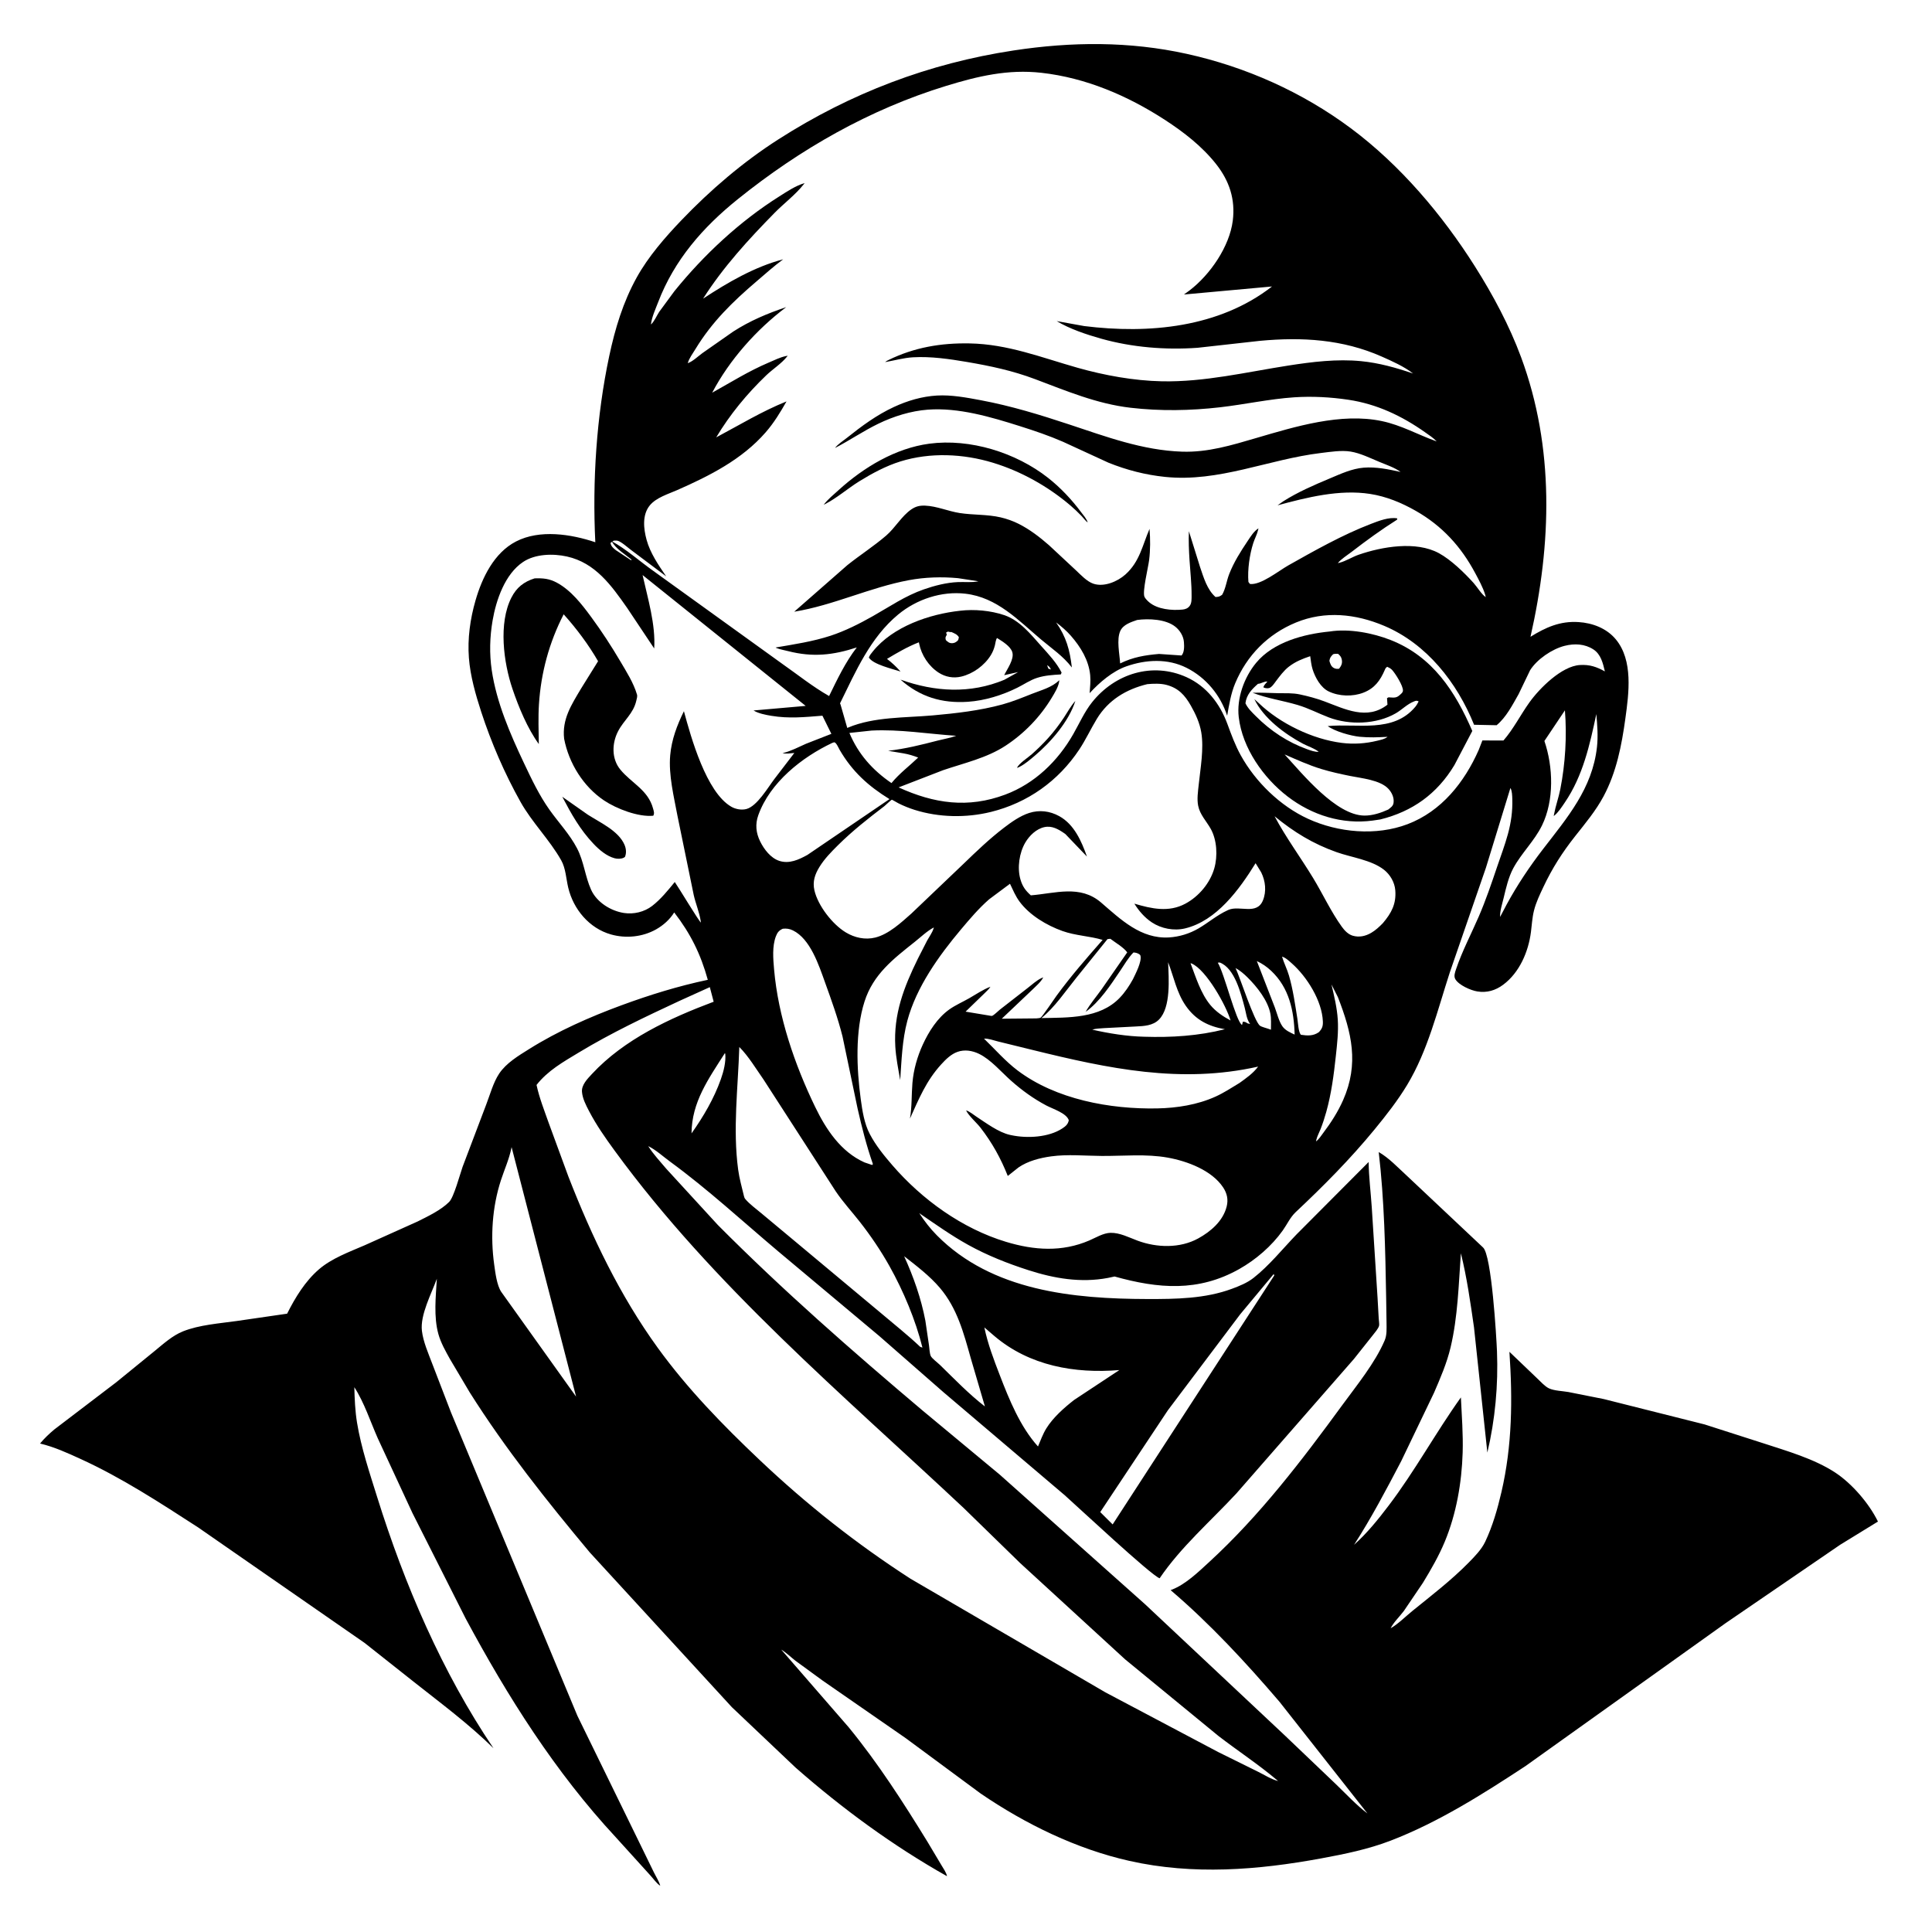 <svg version="1.1" xmlns="http://www.w3.org/2000/svg" style="display: block;" viewBox="0 0 2048 2048" width="1024" height="1024">
<path transform="translate(0,0)" fill="rgb(255,255,255)" d="M 0 0 L 0 2048 L 2048 2048 L 2048 0 L 0 0 z"/>
<path transform="translate(0,0)" fill="rgb(0,0,0)" d="M 687.152 1214.94 C 692.467 1223.47 699.775 1231.19 706.238 1238.89 L 760.943 1298.54 C 829.67 1367.68 903.168 1432.01 977.592 1494.91 L 1059.84 1563.23 L 1213.73 1700.49 L 1361.7 1839.4 L 1415.94 1891.15 C 1426.76 1901.51 1437.63 1913.36 1449.55 1922.34 L 1356.3 1803.94 C 1320.71 1762.35 1282.6 1721.15 1240.9 1685.6 L 1242.09 1685.16 C 1256.87 1679.46 1270.2 1666.45 1281.78 1655.82 C 1335.46 1606.55 1380.18 1547.92 1423 1489.3 C 1438.35 1468.29 1457.48 1444.97 1467.76 1421.03 C 1470.3 1415.13 1469.81 1408.6 1469.78 1402.32 L 1469.38 1375.48 C 1468.48 1324.39 1467.44 1271.96 1461.5 1221.23 C 1472.42 1227.47 1481.79 1237.64 1491.07 1246.08 L 1572.07 1322.35 C 1581.17 1330.43 1586.26 1417.31 1586.86 1432.5 C 1588.28 1468.35 1584.92 1504.85 1576.66 1539.78 L 1562.5 1407.06 C 1558.66 1380.55 1555.05 1354.56 1548.59 1328.51 C 1546.23 1361.57 1545.36 1396.03 1537.66 1428.36 C 1533.69 1445.05 1526.89 1460.73 1520.11 1476.43 L 1485.35 1548.84 C 1469.61 1578.88 1453.75 1609.02 1435.36 1637.56 C 1449.05 1625.39 1461.04 1610.48 1472.09 1595.92 C 1499.92 1559.26 1521.89 1518.68 1548.61 1481.31 C 1549.54 1500.66 1551.06 1520.42 1550.48 1539.79 C 1549.52 1571.59 1543.79 1604.69 1531.56 1634.16 C 1525.23 1649.4 1516.92 1663.78 1508.36 1677.85 L 1488.08 1707.78 C 1483.82 1713.46 1477.18 1719.8 1474.15 1726.02 L 1473.19 1726.98 L 1474.15 1726.02 C 1482.3 1721.34 1489.84 1713.61 1497.17 1707.67 C 1517.38 1691.31 1538.49 1675.11 1556.75 1656.54 C 1563.14 1650.04 1570.45 1642.59 1574.38 1634.3 C 1582.22 1617.75 1587.46 1599.48 1591.59 1581.66 C 1603.06 1532.19 1603.45 1483.47 1600.05 1432.97 L 1629.31 1460.98 C 1632.96 1464.34 1637.54 1469.65 1642.03 1471.74 C 1647.57 1474.31 1656.28 1474.52 1662.5 1475.59 L 1700.05 1483.06 L 1806.93 1509.95 L 1868.7 1529.77 C 1894.03 1538.06 1922.94 1546.26 1945.32 1560.92 C 1963.16 1572.61 1981.38 1593.81 1990.7 1612.92 L 1950.7 1637.48 L 1829.29 1720.56 L 1617 1872.17 C 1571.87 1901.83 1524.54 1931.82 1474 1951.21 C 1450.2 1960.34 1425.44 1965.38 1400.46 1969.98 C 1333.06 1982.41 1264.84 1987.78 1197.37 1972.66 C 1141.27 1960.1 1087.09 1933.63 1039.71 1901.33 L 960.192 1842.59 L 872.047 1781.5 L 843.231 1760.47 C 838.297 1756.65 833.42 1751.82 828.121 1748.64 L 899.694 1831.04 C 930.896 1869.14 957.546 1910.68 983.286 1952.57 L 997.849 1977 C 999.915 1980.55 1003.09 1984.84 1003.88 1988.86 C 946.528 1956.59 892.704 1917.08 843.307 1873.68 L 775.847 1809.72 L 625.233 1645.67 C 579.991 1591.49 535.547 1535.65 497.855 1475.88 L 477.013 1440.73 C 472.369 1432.37 467.353 1423.57 464.745 1414.31 C 459.555 1395.88 461.97 1374.42 463.071 1355.54 C 457.361 1371.33 445.224 1393.92 447.25 1410.79 C 448.652 1422.46 454.066 1434.63 458.199 1445.59 L 478.17 1497.47 L 612.072 1818.81 L 676.5 1950.65 L 693.086 1984.65 C 695.283 1989.2 698.597 1994.16 699.903 1999 C 696.149 1996.69 692.393 1991.22 689.312 1987.92 L 652.642 1947.45 C 588.622 1878.55 537.91 1798.2 493.572 1715.59 L 437.214 1603.88 L 400.481 1524.69 C 392.69 1507.17 386.049 1486.55 375.602 1470.49 C 375.92 1483.07 376.441 1495.73 378.479 1508.16 C 382.826 1534.67 391.828 1561.38 399.831 1587 C 428.741 1679.57 468.681 1772.66 523.101 1853.19 C 497.193 1827.69 467.49 1805.62 439 1783.11 L 386.459 1741.53 L 209.923 1619.05 C 169.636 1593.01 129.144 1566.52 85.404 1546.55 C 71.422 1540.16 57.476 1533.77 42.462 1530.2 C 46.956 1524.73 52.185 1519.82 57.596 1515.28 L 123.186 1465.3 L 163.813 1432.21 C 173.058 1424.66 182.828 1415.72 194.005 1411.28 C 211.371 1404.36 232.53 1402.92 250.962 1400.31 L 304.358 1392.55 C 313.006 1375.37 323.444 1358.18 338.149 1345.5 C 351.661 1333.85 370.308 1327.07 386.544 1320.05 L 442.758 1294.79 C 453.807 1289.24 467.292 1282.87 476.12 1274.09 C 481.098 1269.14 487.468 1245.17 490.36 1236.91 L 515.311 1171.12 C 519.413 1160.54 522.857 1147.5 529.102 1138.13 C 536.628 1126.83 549.702 1119.05 560.966 1112 C 591.372 1092.95 625.172 1078.01 658.77 1065.64 C 688.898 1054.56 718.84 1045.3 750.299 1038.64 C 742.676 1011.18 732.061 989.746 714.692 967.219 C 710.035 974.711 703.22 980.794 695.577 985.122 C 681.199 993.264 663.482 995.038 647.646 990.548 C 624.576 984.006 607.811 963.853 602.348 940.958 C 600.108 931.567 599.709 920.488 594.926 912 C 582.622 890.163 564.043 871.955 551.763 850.045 C 534.964 820.07 520.734 787.206 510.098 754.573 C 504.16 736.354 498.502 716.493 497.05 697.341 C 495.497 676.853 498.385 656.179 504.061 636.5 C 510.994 612.465 523.656 586.094 546.896 574.038 C 572.089 560.969 605.375 566.166 631.056 574.805 C 627.851 509.892 632.283 441.07 645.815 377.414 C 652.014 348.258 660.485 320.183 675.02 294 C 687.261 271.95 705.049 251.516 722.437 233.343 C 753.097 201.299 787.685 171.692 825.118 147.736 C 901.816 98.651 984.42 67.201 1074.46 53.493 C 1135.86 44.144 1197.25 43.651 1258.17 57.126 C 1320.76 70.972 1380.45 97.637 1431.93 135.956 C 1484.21 174.873 1528.8 227.552 1563.53 282.468 C 1582.61 312.64 1600.02 345.161 1612.41 378.644 C 1647.93 474.616 1644.71 576.46 1622.38 675.011 C 1638.6 664.997 1653.73 658.187 1673.25 659.421 C 1688.18 660.364 1703.11 665.993 1712.87 677.779 C 1731.37 700.14 1726.64 734.907 1722.98 761.5 C 1719.05 790.026 1713.58 818.352 1699.91 844 C 1691.74 859.325 1680.49 872.777 1669.76 886.347 C 1656.08 903.648 1645.44 920.337 1636.03 940.285 C 1632.21 948.377 1628.24 956.573 1626.07 965.293 C 1624.2 972.767 1623.84 980.39 1622.86 988 C 1620.2 1008.78 1610.77 1030.93 1593.5 1043.81 C 1585.31 1049.92 1576.18 1052.64 1566 1050.97 C 1559 1049.83 1546.56 1044.35 1542.77 1038.08 C 1540.8 1034.82 1542.37 1030.68 1543.48 1027.38 C 1549.94 1008.24 1559.49 990.175 1567.5 971.669 C 1574.98 954.388 1580.93 936.817 1586.95 919 C 1590.84 907.479 1595.19 896.059 1598.4 884.323 C 1601.8 871.881 1603.48 860.025 1603.1 847.106 C 1602.99 843.487 1602.92 838.457 1601.11 835.284 L 1575.12 919.918 L 1536.88 1030.71 C 1523.83 1070.78 1513.61 1113.62 1491.67 1150.01 C 1481.64 1166.64 1469.4 1182.27 1457.08 1197.27 C 1431.35 1228.61 1403.1 1257.09 1373.57 1284.82 C 1367.65 1290.39 1364.44 1297.8 1359.78 1304.35 C 1348.01 1320.87 1331.29 1335.3 1313.64 1345.25 C 1270.21 1369.71 1227.9 1366.11 1181.5 1353.15 L 1174.31 1354.68 C 1145.6 1360.06 1117.6 1355.26 1090.14 1346.42 C 1068.17 1339.35 1046.49 1330.8 1026.28 1319.6 C 1008.15 1309.55 991.523 1297.66 974.442 1286 C 979.984 1294.53 986.055 1302.38 993.236 1309.62 C 1051.69 1368.53 1137.73 1376.83 1216.31 1377.02 C 1246.29 1377.09 1277.57 1376.73 1306 1366.13 C 1313.87 1363.2 1322.05 1359.91 1328.72 1354.69 C 1345.37 1341.65 1359.56 1323.91 1374.28 1308.63 L 1450.81 1231.79 C 1451.01 1247.68 1453.04 1263.67 1454.11 1279.53 L 1460.27 1375.81 L 1461.51 1397.79 C 1461.6 1399.65 1462.31 1403.83 1461.87 1405.4 C 1460.93 1408.69 1457.37 1412.54 1455.27 1415.32 L 1435.25 1440.53 L 1310.56 1583.2 C 1283.27 1612.61 1251.88 1639.72 1229.26 1673.04 C 1220.57 1670.27 1142.16 1597.04 1128.85 1585.17 L 1000.23 1475.9 L 932.147 1416.32 L 824.825 1326.41 C 786.802 1294.37 750.4 1260.69 710.214 1231.3 C 702.826 1225.9 695.316 1218.9 687.152 1214.94 L 686.243 1214.12 L 687.152 1214.94 z M 852.925 194.109 L 851.921 195.422 C 843.458 206.246 830.792 215.765 821.056 225.682 C 793.381 253.872 766.55 283.152 745.305 316.574 C 771.245 299.508 799.899 282.801 830.173 274.889 C 820.303 282.157 811.23 290.35 801.914 298.3 C 776.68 319.835 754.696 341.263 737.293 369.881 C 734.513 374.453 730.437 379.913 729.026 384.971 L 728.197 385.848 L 729.026 384.971 C 734.105 383.367 740.102 377.568 744.55 374.334 L 777.171 351.521 C 794.976 340.042 813.437 332.279 833.413 325.588 C 802.028 349.134 773.217 381.495 754.94 416.288 C 775.04 405.082 793.507 393.439 814.863 384.344 C 820.602 381.9 826.974 378.709 833.089 377.447 L 834.987 377.086 L 834.017 378.335 C 828.311 385.464 819 391.373 812.281 397.818 C 791.894 417.374 773.717 439.366 759.203 463.637 C 783.886 450.504 807.792 435.965 833.744 425.506 C 827.108 437.177 820.456 448.162 811.614 458.318 C 786.611 487.032 752.242 504.369 717.942 519.478 C 708.374 523.692 695.642 527.442 688.848 535.688 C 680.557 545.749 682.223 560.539 685.397 572.21 C 689.221 586.267 698.01 599.076 706.18 610.962 L 668.741 582.867 C 665.502 580.444 658.354 573.98 654.5 573.161 C 653.196 572.884 651.833 573.148 650.5 573.142 L 647.167 575.5 C 647.647 579.043 650.088 581.041 652.852 583.217 L 669 593.896 L 669.5 593.214 C 663.127 588.087 651.965 581.154 648.484 573.7 C 664.006 582.233 678.07 594.956 692.621 605.242 L 828.684 703.299 C 845.086 714.775 861.492 727.97 878.883 737.83 C 887.504 720.161 896.155 701.89 908.241 686.296 C 883.108 694.544 861.498 696.871 835.551 690.25 C 831.602 689.242 826.993 688.471 823.226 686.971 L 822.171 686.378 C 841.784 683.021 861.488 680.106 880.474 673.894 C 895.784 668.885 911.208 661.091 925.193 653.175 C 943.161 643.004 959.656 631.562 979.367 624.734 C 990.909 620.736 1003.25 617.56 1015.5 617.03 C 1022.37 616.733 1030.53 617.675 1037.18 616.191 L 1015.5 612.881 C 998.323 611.271 980.48 611.83 963.493 614.996 C 922.217 622.688 883.443 641.657 841.897 648.444 L 898.236 599.073 C 911.737 588.295 926.274 579.01 939.396 567.725 C 948.994 559.471 955.686 547.112 966 540.007 C 970.786 536.71 974.961 535.781 980.713 536.003 C 992.895 536.473 1005.12 541.95 1017.27 543.828 C 1031.67 546.056 1046.46 545.138 1060.7 548.426 C 1067.24 549.937 1073.96 552.326 1079.96 555.361 C 1091.7 561.311 1102.02 569.254 1111.91 577.881 L 1140.68 604.687 C 1145.84 609.546 1152.21 616.448 1159 618.747 C 1170.3 622.57 1184.6 616.501 1193 608.97 C 1208.16 595.371 1210.94 578.25 1218.55 560.646 C 1219.44 571.283 1219.46 583.02 1218.13 593.625 C 1217.14 601.607 1210.9 626.693 1213.12 632.5 C 1213.83 634.361 1216.63 637.12 1218.13 638.384 C 1227.11 645.975 1242.13 647.311 1253.55 646.17 C 1256.65 645.86 1259.18 644.848 1261.09 642.325 C 1263.37 639.311 1263.11 634.822 1263.13 631.254 C 1263.2 618.628 1261.73 606.118 1260.93 593.536 C 1260.28 583.381 1259.87 573.281 1260.27 563.106 L 1272.17 601.247 C 1275.92 612.193 1279.55 624.975 1288.5 632.874 C 1292.03 632.598 1292.63 632.515 1295.51 630.5 C 1299.37 623.719 1300.18 615.746 1303.01 608.515 C 1307.87 596.062 1315.01 584.722 1322.43 573.677 C 1325.65 568.891 1329.03 563.206 1334 560.09 L 1333.61 561.858 C 1332.49 566.588 1330 571.05 1328.5 575.719 C 1324.58 587.95 1322.31 604.043 1323.37 616.888 L 1325 619.023 C 1336.44 620.509 1355.5 605.07 1365.57 599.389 C 1393.44 583.667 1423.33 566.827 1453.22 555.363 C 1461.46 552.201 1472.18 547.925 1481.14 549.5 L 1480.97 550.872 C 1464.22 561.44 1448.44 572.93 1432.75 585.027 C 1428.28 588.468 1421.57 592.615 1418.17 596.934 L 1417.06 597.768 L 1418.17 596.934 L 1419.83 596.554 C 1426.67 594.855 1433.42 590.373 1440.26 588.019 C 1465.1 579.466 1500.94 573.212 1525.22 586.355 C 1538.13 593.339 1552.27 607.153 1562.07 617.982 C 1565.71 622.001 1570.56 630.182 1574.96 632.963 L 1576.06 634.901 L 1576.78 635.905 L 1576.06 634.901 L 1574.96 632.963 L 1574.35 630.426 C 1571.98 622.691 1567.59 614.653 1563.78 607.523 C 1548.72 579.323 1528.74 557.454 1500.87 541.57 C 1485.74 532.949 1469.65 526.27 1452.39 523.584 C 1419.97 518.539 1385.4 527.25 1354.26 535.665 L 1360.36 531.366 C 1375.69 521.621 1393.02 514.122 1409.75 507.113 C 1421.27 502.291 1432.98 496.781 1445.57 495.749 C 1458.68 494.674 1471.89 497.505 1484.64 500.262 C 1478.44 495.626 1469.51 492.691 1462.31 489.68 C 1452.81 485.708 1441.85 480.309 1431.68 478.68 C 1421.83 477.101 1410.24 478.994 1400.33 480.183 C 1344.37 486.903 1292.14 511.461 1234.93 505.525 C 1214.15 503.369 1194.36 498.26 1174.99 490.465 L 1126.82 468.302 C 1112.06 461.865 1096.74 456.679 1081.39 451.821 C 1050.58 442.068 1016.05 431.789 983.454 434.259 C 965.545 435.615 947.294 441.299 931.176 449.103 C 915.244 456.817 900.788 466.781 885.158 474.886 C 888.153 470.799 893.755 467.33 897.76 464.138 C 913.573 451.533 929.227 439.934 947.666 431.381 C 962.043 424.713 977.301 420.225 993.181 419.285 C 1008.52 418.377 1024.78 421.461 1039.83 424.283 C 1071.79 430.274 1102.3 439.648 1133.1 449.84 C 1172.41 462.844 1211.1 477.387 1253.06 478.782 C 1280.39 479.69 1305.7 471.924 1331.63 464.325 C 1372.96 452.21 1421.51 437.263 1464.74 446.358 C 1485.41 450.707 1502.57 460.581 1522.07 467.612 L 1522.94 467.916 L 1524.9 469.086 L 1525.92 469.82 L 1524.9 469.086 L 1522.94 467.916 C 1519.37 464.155 1514.95 461.288 1510.73 458.307 C 1486.03 440.856 1459.41 428.229 1429.26 423.75 C 1410.42 420.95 1390.83 419.882 1371.78 421.172 C 1345.58 422.946 1319.48 428.725 1293.37 431.729 C 1261.79 435.363 1230.13 435.909 1198.52 432.246 C 1162.65 428.089 1130.42 414.382 1097.04 401.833 C 1073.3 392.907 1049.92 387.946 1025 383.693 C 1006.51 380.537 986.642 377.668 967.857 378.741 C 957.861 379.311 948.081 382.16 938.227 383.853 C 939.356 382.906 940.349 382.354 941.686 381.7 C 969.228 368.219 997.34 363.488 1027.76 364.029 C 1068.41 364.75 1103.97 379.013 1142.36 389.873 C 1170.76 397.908 1201.92 403.577 1231.5 404.196 C 1276.78 405.144 1321.33 394.404 1365.83 387.485 C 1391.12 383.552 1417.14 380.339 1442.74 382.834 C 1461.85 384.696 1479.84 389.78 1497.92 395.935 C 1488.38 388.472 1475.67 382.841 1464.63 377.952 C 1423.34 359.662 1380.01 357.121 1335.59 361.301 L 1269.5 368.67 C 1235.48 371.094 1200.17 368.259 1167.28 359.009 C 1151.81 354.657 1133.9 348.685 1120.13 340.371 L 1149.28 345.633 C 1217.64 354.186 1292.33 347.335 1348.4 303.681 L 1255.04 312.198 L 1261 307.844 C 1282.72 291.264 1303.34 261.464 1306.8 233.897 C 1309.64 211.247 1303.16 191.761 1289.19 174.03 C 1274.27 155.098 1254.77 139.992 1234.67 126.955 C 1195.17 101.338 1150.99 82.44 1103.89 77.158 C 1068.55 73.193 1036.62 80.729 1003.06 91.019 C 921.703 115.967 848.217 157.963 782.072 211.16 C 745.103 240.892 714.755 275.563 697.595 320.5 C 694.794 327.835 690.877 336.144 690.033 343.937 L 689.249 344.995 L 690.033 343.937 C 693.484 341.018 696.224 334.44 698.799 330.551 L 714.929 308.619 C 746.042 270.168 784.067 234.712 825.942 208.291 C 834.165 203.103 843.521 196.759 852.925 194.109 z M 1122.91 721.082 L 1122.69 722.791 C 1121.77 728.45 1117.86 734.718 1114.94 739.581 C 1102.66 760.001 1085.8 777.466 1065.85 790.543 C 1045.99 803.558 1021.96 808.865 999.722 816.434 L 952.566 834.67 C 990.124 851.813 1026.08 857.109 1065.63 842.299 C 1096.87 830.599 1121.34 806.882 1137.71 778.186 C 1144.04 767.08 1149.63 754.478 1157.58 744.5 C 1181.89 713.969 1221.68 701.475 1257.87 717.873 C 1278.88 727.396 1293.19 745.95 1301.04 767.301 C 1305.25 778.769 1309.37 790.036 1315.31 800.761 C 1330.88 828.886 1357.2 854.485 1386.5 867.931 C 1418.57 882.649 1458.78 886.331 1492.12 873.642 C 1527.96 860.004 1552.36 829.265 1567.46 795.033 L 1571.39 784.919 L 1593.73 784.954 C 1604.34 772.772 1611.87 757.665 1621.3 744.5 C 1632 729.555 1655.49 706.05 1674.82 704.944 C 1685.17 704.351 1692.26 706.785 1701.23 711.715 C 1699.16 703.028 1697.06 693.591 1689.02 688.385 C 1679.85 682.447 1669.03 681.995 1658.69 684.578 C 1645.34 687.914 1629.31 698.824 1621.98 710.468 L 1609.82 735.757 C 1603.38 747.119 1596.65 760.345 1586.47 768.775 L 1562.58 768.279 C 1544.55 723.591 1512.46 682.457 1467.19 663.366 C 1437.07 650.664 1404.57 647.219 1373.79 659.88 C 1343.96 672.154 1321.68 694.77 1309.28 724.504 C 1304.78 735.292 1302.87 747.263 1300.84 758.711 C 1293.79 736.938 1278.46 718.299 1257.82 707.922 C 1237.81 697.86 1214.83 699.085 1194.1 706.31 C 1179.48 711.401 1165.4 723.454 1155.06 734.795 C 1155.47 728.561 1156.26 721.945 1155.65 715.732 C 1154.1 699.781 1145.59 685.873 1135.26 674.035 C 1130.6 668.689 1125.16 664.054 1119.52 659.778 C 1130.31 675.289 1134.04 688.925 1136.22 707.541 C 1126.57 695.118 1115.44 687.901 1103.66 677.967 C 1079.41 657.516 1056.99 633.25 1023.39 629.349 C 998.005 626.403 971.623 635.265 952.107 651.401 C 922.486 675.891 907.073 711.862 890.477 745.539 L 891.103 747.197 L 898.133 771.656 L 899.284 771.164 C 926.533 759.771 959.403 760.958 988.5 758.373 C 1013.19 756.18 1038.8 753.276 1062.72 746.705 C 1073.52 743.739 1083.77 739.492 1094.17 735.382 C 1104.37 731.349 1114.85 728.811 1122.91 721.082 z M 1647.03 864.959 L 1647.33 863.276 C 1649 854.312 1652.21 845.534 1654 836.5 C 1659.3 809.706 1661.07 780.262 1658.87 752.993 L 1637.13 785.477 C 1646.49 812.902 1647.6 848.362 1634.59 874.994 C 1626.5 891.533 1612.62 904.489 1604.06 920.5 C 1599.03 929.926 1596.35 941.651 1593.89 952 C 1592.46 957.999 1589.85 965.823 1590.17 971.992 L 1597.09 958.852 C 1608.19 938.367 1621.37 918.666 1635.58 900.208 C 1661.35 866.742 1687.94 835.912 1692.84 792 C 1694.15 780.219 1693.21 768.697 1692.17 756.951 C 1685.22 789.705 1677.94 822.55 1658.71 850.769 C 1655.47 855.512 1651.88 861.249 1647.33 864.817 L 1647.03 864.959 z M 742.995 977.963 L 743.935 979.914 L 742.995 977.963 L 742.731 976.085 C 741.368 967.116 737.502 958.001 735.437 949.029 L 718.243 865.274 C 714.396 844.646 708.579 821.607 710.444 800.579 C 711.915 783.997 717.696 768.739 724.977 753.91 C 732.479 781.658 748.666 839.889 775.186 855.148 C 779.788 857.796 786.083 858.974 791.269 857.578 C 802.521 854.55 813.976 834.877 820.783 825.899 L 842.036 798.162 C 837.857 798.56 833.641 799.29 829.5 798.389 L 830.411 798.174 C 838.685 796.122 846.611 791.846 854.407 788.42 L 881.29 777.914 L 871.794 758.672 C 853.051 760.179 836.394 761.903 817.641 758.791 C 811.694 757.805 803.906 756.317 798.783 753.127 L 854.05 748.278 L 704.501 628.296 L 681.161 609.584 C 686.656 634.327 695.096 662 693.476 687.397 L 664.816 644.45 C 648.154 620.658 631.092 596.621 601 589.924 C 586.277 586.647 567.323 587.121 554.493 595.704 C 535.278 608.557 525.925 635.988 522.183 657.7 C 519.176 675.151 518.681 692.893 521.266 710.428 C 526.303 744.589 540.765 777.937 555.438 808.941 C 563.45 825.871 571.59 843.034 582.456 858.359 C 592.14 872.017 603.966 884.381 611.724 899.323 C 619.059 913.449 620.181 929.015 626.608 943.2 C 632.593 956.409 647.353 965.609 661.37 967.79 C 671.731 969.402 682.998 966.73 691.303 960.328 C 700.387 953.325 708.073 943.805 715.285 934.959 C 719.052 940.253 740.949 976.7 742.995 977.963 z M 1105.91 1036.04 C 1103.45 1040.97 1097.71 1045.76 1093.81 1049.62 L 1061.92 1079.88 L 1098.5 1079.54 C 1099.38 1079.47 1102.2 1079.27 1102.95 1078.89 C 1104.78 1077.97 1117.44 1058.99 1119.97 1055.53 C 1135.2 1034.69 1151.83 1015.7 1168.82 996.322 C 1154.89 992.159 1140.16 991.879 1126.29 986.928 C 1109.47 980.925 1091.41 970.178 1080.67 955.623 C 1076.52 949.987 1073.64 943.113 1070.62 936.824 L 1048.5 953.311 C 1037.57 962.857 1027.98 974.163 1018.65 985.257 C 995.212 1013.13 971.334 1046.42 961.814 1082.06 C 956.349 1102.52 955.7 1123.94 954.253 1144.94 C 952.233 1133.36 949.753 1121.22 949.07 1109.5 C 947.063 1075.06 958.072 1046.63 973.007 1016.2 L 982.824 997 C 984.989 993.05 988.076 988.899 989.475 984.619 L 989.936 983.119 L 990.922 982.138 L 989.936 983.119 C 982.703 986.908 976.045 993.366 969.642 998.454 C 946.879 1016.55 925.63 1032.83 916.429 1061.69 C 906.414 1093.1 908.017 1132.86 912.439 1165.23 C 914.131 1177.61 916.142 1190.91 921.981 1202.07 C 928.334 1214.22 936.992 1224.82 945.912 1235.16 C 977.405 1271.63 1019.96 1302.36 1066.42 1316.4 C 1096.23 1325.42 1125.71 1327.42 1154.67 1314.96 C 1161.61 1311.97 1169.53 1307.03 1177.18 1306.85 C 1187.08 1306.62 1196.87 1311.83 1205.96 1315.18 C 1226.27 1322.68 1250.74 1323.45 1270.13 1312.8 C 1283.49 1305.46 1296.46 1294.33 1300.32 1278.97 C 1302.18 1271.57 1300.74 1265.03 1296.61 1258.76 C 1284.62 1240.58 1258.51 1230.85 1237.93 1227.14 C 1214.92 1223 1191.26 1225.48 1168 1225.35 C 1150.22 1225.25 1131.92 1223.37 1114.27 1225.8 C 1102.44 1227.43 1089.69 1230.66 1079.71 1237.5 L 1068.29 1246.57 C 1060.81 1227.74 1051.79 1211.44 1039.36 1195.39 C 1035.24 1190.07 1026.78 1182.81 1024.08 1177.02 C 1027.96 1178.25 1031.69 1181.51 1035.12 1183.76 C 1045.4 1190.51 1058.44 1200.29 1070.49 1203.01 L 1072 1203.33 C 1088.73 1206.92 1111.7 1205.74 1126.21 1196.12 C 1129.68 1193.82 1132.16 1191.73 1132.96 1187.5 C 1130.53 1179.94 1115.99 1175.51 1109.1 1171.85 C 1095.42 1164.59 1083.41 1155.89 1071.83 1145.64 C 1061.37 1136.38 1050.26 1123.11 1037.75 1117.09 C 1030.65 1113.67 1022.54 1112.34 1015 1115.01 C 1008.12 1117.44 1002.56 1122.98 997.744 1128.26 C 981.801 1145.73 974.14 1164.63 964.583 1185.78 C 966.776 1173.28 966.156 1160.56 967.216 1147.96 C 968.384 1134.07 972.346 1120.1 978.138 1107.45 C 984.514 1093.53 993.62 1079.13 1006.26 1070.09 C 1012.7 1065.5 1020.37 1062.18 1027.26 1058.26 C 1034.56 1054.11 1042.03 1048.92 1049.89 1045.98 C 1048.35 1048.62 1045.47 1051.04 1043.32 1053.23 L 1023.56 1072.38 L 1047.24 1076.31 C 1047.76 1076.38 1051.16 1077.06 1051.59 1076.9 C 1053.86 1076.02 1057.85 1071.88 1059.88 1070.28 L 1089.45 1047.26 C 1093.89 1043.85 1099.08 1038.98 1104.2 1036.75 L 1105.91 1036.04 z M 1359.02 1014.07 C 1361.03 1020.92 1364.34 1027.22 1366.35 1034.12 C 1370.67 1048.93 1372.91 1065.04 1375.33 1080.27 C 1376.01 1084.52 1376.32 1093.98 1379 1096.91 C 1385.86 1097.93 1392.06 1098.35 1398.04 1094.14 C 1401.48 1090.52 1402.5 1087.88 1402.3 1082.84 C 1401.45 1060.94 1385.48 1035.47 1369.43 1021.27 C 1366.61 1018.78 1362.7 1015.04 1359.02 1014.07 L 1358.17 1013.18 L 1359.02 1014.07 z M 1262 1021.01 C 1267.53 1035.66 1272.91 1053.18 1283.02 1065.35 C 1288.85 1072.38 1296.46 1077.47 1304.45 1081.74 C 1299.81 1065.89 1278.59 1027.96 1263.21 1021.38 L 1262 1021.01 L 1261.12 1020.13 L 1262 1021.01 z M 1043.07 1101 C 1054.73 1112.24 1065.62 1124.84 1078.55 1134.64 C 1119.23 1165.44 1176.73 1175.95 1226.75 1174.96 C 1247.55 1174.55 1269.29 1171.13 1288.38 1162.51 C 1297.35 1158.46 1305.54 1153.05 1313.94 1147.98 C 1320.91 1142.96 1328.53 1137.65 1333.67 1130.64 C 1251.67 1149.1 1174.8 1132.72 1094.93 1113.08 L 1058.01 1104.02 C 1053.63 1102.98 1047.52 1100.63 1043.07 1101 L 1042.01 1100.23 L 1043.07 1101 z M 1394.19 1210.99 L 1395 1209.93 C 1398.13 1207.75 1400.47 1203.87 1402.79 1200.81 C 1410.91 1190.1 1418.34 1178.45 1423.77 1166.14 C 1440.78 1127.63 1432.93 1094.71 1418.21 1056.97 L 1411.4 1043.57 C 1414.27 1055.66 1417.28 1068.22 1418.09 1080.64 C 1418.94 1093.54 1417.41 1106.68 1416.03 1119.5 C 1413.9 1139.32 1411.3 1159.26 1405.95 1178.5 C 1404.22 1184.73 1402.19 1190.98 1399.82 1197 C 1398.36 1200.72 1396.29 1204.35 1395.37 1208.24 L 1395 1209.93 L 1394.19 1210.99 z M 1354.83 1887.94 L 1355.94 1888.82 L 1354.83 1887.94 L 1353.43 1886.76 C 1333.98 1870.35 1312 1855.87 1291.77 1840.33 L 1192.71 1759.02 L 1081.39 1656.9 L 1021.48 1598.5 C 892.852 1477.83 756.341 1363.19 651.653 1219.89 C 641.723 1206.3 632.109 1192.6 624.325 1177.63 C 621.096 1171.42 617.465 1164.46 616.923 1157.38 C 616.354 1149.96 622.747 1143.57 627.47 1138.49 C 661.727 1101.61 710.029 1079.33 756.522 1061.88 L 752.438 1046.41 L 720.369 1060.93 C 684.047 1077.85 648.01 1094.9 613.663 1115.64 C 597.292 1125.52 580.707 1134.82 568.75 1150.08 C 571.74 1163.96 576.929 1176.93 581.622 1190.28 L 602.541 1247.25 C 627.315 1310.9 657.118 1373.35 697.326 1428.84 C 728.859 1472.36 766.381 1510.85 805.313 1547.7 C 855.138 1594.86 907.647 1636.38 965.277 1673.58 L 1171.69 1793.92 L 1291.43 1857.28 L 1333.66 1878.16 C 1340.43 1881.48 1347.53 1886.17 1354.83 1887.94 z M 1205.44 657.195 C 1198.97 659.443 1190.75 662 1187.62 668.7 C 1183.36 677.839 1186.85 693.326 1187.4 703.266 C 1201.1 696.544 1213.64 694.496 1228.63 693.21 L 1252.5 694.851 C 1255.61 691.308 1255.32 685.075 1255 680.588 C 1254.55 674.292 1250.71 668.158 1245.82 664.279 C 1235.74 656.305 1217.76 655.55 1205.44 657.195 z M 1216.15 725.225 C 1193.73 730.691 1174.83 742.047 1162.66 762.086 C 1156.19 772.739 1150.96 784.127 1144.06 794.521 C 1121.89 827.921 1089.32 851.079 1050.35 860.696 C 1024.21 867.145 995.228 866.6 969.556 858.5 C 963.649 856.636 957.833 854.299 952.305 851.5 C 951.376 851.03 945.708 847.697 945.429 847.738 C 944.595 847.861 938.53 853.746 937.383 854.619 C 920.377 867.573 903.664 880.732 888.451 895.808 C 881.227 902.966 873.94 910.363 868.597 919.078 C 863.809 926.889 861.187 934.535 863.325 943.837 C 867.052 960.05 882.404 979.822 896.572 988.381 C 905.942 994.041 917.117 996.522 927.874 993.825 C 942.183 990.237 955.274 977.978 966.038 968.457 L 1021.45 915.609 C 1035.25 902.275 1048.82 889.266 1064.07 877.579 C 1072 871.499 1081.36 864.843 1090.97 861.774 C 1101.83 858.307 1112.89 859.675 1122.8 865.13 C 1138.71 873.891 1146.41 891.662 1152.21 908.003 L 1129.33 884.116 L 1128.16 883.294 C 1121.9 878.973 1115.11 875.069 1107.15 876.769 C 1098.56 878.607 1091.2 885.779 1086.88 893.118 C 1080.44 904.034 1078.17 919.941 1081.66 932.062 C 1083.86 939.671 1086.97 943.938 1092.73 949.108 C 1118.65 947.022 1144.98 937.59 1167.22 956.747 C 1187.97 974.613 1209.4 995.541 1239.29 993.705 C 1250.18 993.037 1261.03 989.692 1270.46 984.185 C 1280.75 978.174 1290.16 970.029 1301 965.081 L 1302.25 964.491 C 1314 959.45 1332.25 970.349 1338.74 954.5 C 1342.68 944.885 1341.44 933.893 1336.94 924.775 L 1330.98 915.028 C 1313.84 942.73 1289.72 976.121 1256.19 984.157 C 1244.42 986.977 1231.03 984.413 1221 977.763 C 1213.4 972.73 1207.24 965.63 1202.48 957.915 C 1220.76 963.319 1238.98 967.419 1256.66 957.876 C 1270.91 950.186 1282.73 936.088 1287.2 920.496 C 1290.93 907.479 1290.05 890.371 1283.37 878.5 C 1278.77 870.342 1271.96 863.554 1270.1 854.098 C 1268.7 846.972 1269.91 839.156 1270.66 832 C 1272.48 814.473 1276.33 793.648 1273.39 776.278 C 1271.7 766.263 1267.37 756.809 1262.37 748.045 C 1256.01 736.878 1249.18 729.357 1236.4 725.988 C 1230.24 724.365 1222.48 724.648 1216.15 725.225 z M 923.945 774.423 L 900.408 776.95 C 909.779 799.377 924.952 816.373 944.995 830.093 C 953.658 819.59 963.667 812.292 973.306 803.028 C 968.079 801.053 963.293 799.554 957.759 798.601 L 941.466 795.88 C 959.854 793.744 976.15 789.65 994 785.039 C 1000.53 783.351 1007.29 782.276 1013.64 779.976 C 984.07 778.017 953.48 772.894 923.945 774.423 z M 882.245 787.5 C 850.034 802.717 816.254 829.426 803.835 864.125 C 800.421 873.666 801.315 882.812 805.77 891.881 C 809.856 900.202 816.9 909.558 826.058 912.553 C 836.651 916.017 846.754 911.286 855.9 906.238 L 942.883 847.095 C 920.384 833.214 903.414 817.873 889.981 794.749 C 888.854 792.808 886.375 786.664 884.105 786.886 L 882.245 787.5 z M 1351.1 865.253 C 1363.18 887.925 1378.49 908.578 1391.83 930.498 C 1402.11 947.388 1410.86 966.406 1422.37 982.374 C 1425.27 986.402 1429.12 990.496 1434 991.896 C 1440.87 993.863 1447.47 992.384 1453.54 988.852 C 1458.09 986.205 1462.24 982.355 1465.89 978.589 C 1474.98 967.843 1480.23 958.175 1479.05 943.673 C 1478.38 935.311 1473.62 927.08 1467.05 921.96 C 1453.65 911.516 1432.75 908.965 1416.86 903.331 C 1391.74 894.422 1371.7 882.128 1351.1 865.253 z M 829.795 984.5 C 825.829 986.263 824.063 988.394 822.498 992.475 C 818.434 1003.07 819.585 1016.39 820.552 1027.5 C 824.913 1077.6 842.322 1128.38 864.108 1173.41 C 875.621 1197.21 891.299 1220.95 916.342 1232.18 L 924.5 1234.94 L 925.333 1234 C 918.575 1214.7 913.556 1194.94 909.062 1175 L 893.145 1098.85 C 888.272 1079.39 881.345 1060.17 874.536 1041.3 C 868.072 1023.38 859.039 995.272 840.5 986.255 C 836.988 984.547 833.653 984.054 829.795 984.5 z M 1173.99 995.5 L 1140.99 1036.44 C 1129.5 1050.64 1118.14 1067.73 1103.92 1079.21 C 1132.38 1078.61 1165.65 1079.91 1186.89 1057.79 C 1192.6 1051.84 1196.93 1045.26 1200.93 1038.08 C 1203.73 1032.18 1210.61 1019.33 1208.89 1012.94 C 1208.52 1011.57 1205.88 1010.49 1204.5 1010.1 C 1203.27 1009.76 1202.69 1009.76 1201.5 1009.66 C 1196.09 1015.14 1191.77 1022.69 1187.45 1029.11 C 1177.45 1043.98 1165.59 1062.12 1150.82 1072.59 C 1155.7 1063.92 1162.26 1056.43 1167.99 1048.32 L 1194.89 1009.58 C 1191.22 1004.33 1182.21 999.126 1177.01 995.152 L 1173.99 995.5 z M 1290.9 1020.5 C 1297.64 1031.05 1310.29 1083.31 1316.62 1086.5 L 1317.5 1083.03 C 1319.98 1083.1 1320.46 1083.54 1322.5 1084.82 L 1325.23 1085.5 L 1324.71 1084.78 C 1321.38 1079.85 1320.91 1073.79 1319.42 1068.16 C 1315.53 1053.54 1308.89 1026.13 1292.91 1020.28 L 1290.9 1020.5 z M 1332.31 1018.78 L 1351.38 1067.95 C 1353.7 1074.06 1355.67 1082.67 1359.43 1087.97 C 1362.51 1092.32 1367.7 1094.52 1372.36 1096.71 C 1371.7 1071.52 1366.59 1047.09 1347.52 1029.14 C 1342.91 1024.81 1338.04 1021.46 1332.31 1018.78 z M 1238.25 1020.02 C 1238.89 1037.13 1241.43 1067.73 1228.58 1080.76 C 1222.14 1087.3 1212.7 1087.69 1204.1 1088.11 L 1170.27 1089.86 C 1166.28 1090.22 1161.64 1090.2 1157.83 1091.47 C 1175.36 1095.47 1194.74 1098.58 1212.75 1098.98 C 1241.68 1099.9 1270.26 1098.15 1298.45 1091.02 C 1280.92 1087.98 1267.42 1081.2 1256.99 1066.21 C 1247.29 1052.28 1244.3 1035.58 1238.25 1020.02 z M 1309.75 1026.18 C 1314.63 1036.51 1329.55 1082.91 1335.64 1087.31 C 1337.45 1088.62 1342.3 1089.78 1344.44 1090.54 L 1347.26 1091.53 C 1347.25 1086.12 1347.68 1080 1346.69 1074.69 C 1344.03 1060.57 1332.48 1046.04 1322.5 1036.16 C 1318.68 1032.38 1314.49 1028.75 1309.75 1026.18 z M 783.7 1109.84 C 782.345 1153.05 776.686 1196.7 782.469 1239.8 C 783.753 1249.37 786.424 1258.56 788.629 1267.93 C 788.931 1269.21 789.272 1270.15 790.147 1271.17 C 794.767 1276.58 801.477 1281.4 806.914 1285.99 L 839.68 1313.3 L 934.59 1392.56 C 948.205 1404.15 962.56 1415.43 975.5 1427.74 L 977.821 1428.5 C 970.575 1399.27 957.643 1368.5 942.911 1342.18 C 933.778 1325.86 922.961 1309.9 911.427 1295.17 C 902.927 1284.32 893.576 1274.26 885.866 1262.79 L 809.42 1144.41 C 801.389 1132.96 793.555 1119.78 783.7 1109.84 z M 768.316 1116.5 C 751.109 1143.56 733.277 1168.13 733.044 1201.44 C 745.608 1183.7 756.859 1164.57 764.142 1144 C 767.051 1135.79 769.646 1125.71 768.805 1117 L 768.316 1116.5 z M 542.298 1215.96 L 542.041 1217.29 C 539.672 1228.82 534.676 1239.81 531.032 1251 C 521.706 1279.63 519.728 1310.94 523.889 1340.68 C 525.059 1349.04 526.622 1362.29 531.335 1369.42 L 601.491 1467.65 L 610.676 1480.48 L 542.298 1215.96 z M 958.426 1331.65 C 968.365 1353.46 976.459 1376.41 980.927 1400 L 984.805 1426.35 C 985.213 1429.3 985.427 1434.66 986.604 1437.32 C 987.774 1439.96 994.077 1444.62 996.506 1446.99 C 1011.83 1461.93 1027.09 1477.83 1044.05 1490.9 L 1028.99 1439.53 C 1021.52 1412.97 1014.64 1386.76 996.364 1365.25 C 985.568 1352.54 971.555 1341.85 958.426 1331.65 z M 1350.2 1350.5 L 1314.69 1393.17 L 1238 1494.95 L 1166.3 1602.87 L 1173.41 1609.95 L 1179.46 1615.95 L 1350.77 1352.03 L 1350.2 1350.5 z M 1043.46 1407.13 C 1047.09 1424.6 1053.38 1441.05 1059.79 1457.67 C 1069.77 1483.58 1081.45 1512.45 1100.32 1533.32 C 1103 1526.97 1105.51 1520.07 1109.14 1514.19 C 1116.27 1502.64 1128.04 1492.24 1138.63 1483.99 L 1186.57 1452.32 C 1139.27 1456.25 1091.36 1447.84 1054.16 1416.3 L 1043.46 1407.13 z"/>
<path transform="translate(0,0)" fill="rgb(0,0,0)" d="M 852.925 194.109 L 853.995 193.237 L 852.925 194.109 z"/>
<path transform="translate(0,0)" fill="rgb(0,0,0)" d="M 834.987 377.086 L 835.995 376.249 L 834.987 377.086 z"/>
<path transform="translate(0,0)" fill="rgb(0,0,0)" d="M 938.227 383.853 L 937.005 384.771 L 938.227 383.853 z"/>
<path transform="translate(0,0)" fill="rgb(0,0,0)" d="M 936.49 385.5 L 934.738 385.5 L 936.49 385.5 z"/>
<path transform="translate(0,0)" fill="rgb(0,0,0)" d="M 873.141 535.074 C 877.573 529.216 883.683 524.294 889.118 519.368 C 915.533 495.426 949.19 475.115 985.031 470.338 C 1028.29 464.573 1076.94 479.757 1110.94 506.5 C 1124.11 516.862 1136 529.468 1145.99 542.904 C 1148.3 546.017 1152.03 550.114 1153.01 553.849 C 1150.89 552.459 1148.46 549.02 1146.63 547.128 C 1142.75 543.119 1138.78 539.315 1134.53 535.699 C 1110.84 515.532 1082.33 499.568 1052.51 490.5 C 1021.1 480.947 986.063 479.315 954.5 489.134 C 939.137 493.914 924.642 501.707 911 510.12 C 898.904 517.58 887.322 527.822 874.863 534.214 L 873.141 535.074 z"/>
<path transform="translate(0,0)" fill="rgb(0,0,0)" d="M 885.158 474.886 L 883.927 475.922 L 885.158 474.886 z"/>
<path transform="translate(0,0)" fill="rgb(0,0,0)" d="M 883.927 475.922 L 883.005 476.757 L 883.927 475.922 z"/>
<path transform="translate(0,0)" fill="rgb(0,0,0)" d="M 873.141 535.074 L 872.042 536.028 L 873.141 535.074 z"/>
<path transform="translate(0,0)" fill="rgb(0,0,0)" d="M 872.042 536.028 L 871.043 536.836 L 872.042 536.028 z"/>
<path transform="translate(0,0)" fill="rgb(0,0,0)" d="M 1153.88 554.982 L 1153.01 553.849 L 1153.88 554.982 z"/>
<path transform="translate(0,0)" fill="rgb(0,0,0)" d="M 1334.97 559.007 L 1335.79 558.005 L 1334.97 559.007 z"/>
<path transform="translate(0,0)" fill="rgb(0,0,0)" d="M 1334.97 559.007 L 1334 560.09 L 1334.97 559.007 z"/>
<path transform="translate(0,0)" fill="rgb(0,0,0)" d="M 598.001 783.116 C 595.631 762.401 605.754 747.086 615.897 729.987 L 633.98 700.917 C 623.915 683.388 611.015 666.206 597.508 651.186 C 582.139 681.066 573.464 713.049 571.314 746.508 C 570.415 760.513 570.985 774.711 571.162 788.736 C 559.023 771.947 549.85 749.738 543.245 730.259 C 533.76 702.286 528.235 660.667 542.14 633.425 C 547.613 622.704 555.316 616.682 566.73 613.085 C 575.689 612.794 582.328 613.34 590.438 617.74 C 605.354 625.833 616.751 640.566 626.625 653.981 C 637.726 669.064 648.065 684.918 657.57 701.051 C 664.136 712.196 671.502 723.699 675.214 736.17 C 675.845 738.291 674.984 740.657 674.495 742.804 C 671.364 756.557 661.27 763.376 655.167 775.19 C 648.581 787.94 648.143 804.332 657.584 815.816 C 669.412 830.203 686.98 837.342 692.254 857 C 693.026 859.877 693.954 862.055 692.5 864.708 C 676.677 866.282 653.59 857.366 640.508 848.649 C 618.375 833.902 602.971 808.978 598.001 783.116 z"/>
<path transform="translate(0,0)" fill="rgb(0,0,0)" d="M 1064.68 720.586 L 1079.31 712.424 L 1064.47 715.719 C 1067.68 709.127 1075.2 698.963 1073.14 691.5 C 1071.36 685.044 1062.25 679.668 1056.92 676.331 C 1055.59 677.758 1055.19 681.93 1054.67 683.98 C 1053.73 687.691 1052.39 691.098 1050.39 694.373 C 1043.63 705.439 1031.43 714.287 1018.86 717.239 C 1010.57 719.187 1002.13 717.637 995 713.028 C 984.434 706.192 976.741 694.436 974.303 682.164 L 974.059 680.866 C 962.201 685.462 951.118 691.938 940.245 698.476 C 945.666 702.553 950.082 706.804 954.607 711.853 C 946.166 709.073 925.373 704.335 921.011 697 C 921.984 694.43 923.634 692.547 925.338 690.438 C 946.551 664.174 985.222 650.939 1017.75 647.413 C 1032.75 645.612 1050.18 647.202 1064.5 652.054 C 1081.06 657.666 1092.58 672.352 1103.86 684.944 C 1111.58 693.562 1120.1 702.554 1125.33 712.97 L 1124.5 714.927 C 1115.84 715.447 1107.67 715.921 1099.37 718.552 C 1092.08 720.858 1085.33 725.573 1078.47 728.976 C 1062.43 736.946 1043.95 742.716 1026 743.919 C 998.412 745.767 975.231 738.712 954.552 720.434 C 991.073 733.455 1028.38 735.709 1064.68 720.586 z M 1109.97 705.054 L 1111.25 708.749 L 1113.99 709.716 C 1113.07 707.245 1112.12 706.54 1109.97 705.054 L 1109.16 704.005 L 1109.97 705.054 z M 1004.78 669.5 L 1002.85 670.623 L 1003.71 672.749 C 1002.26 675.503 1001.88 675.531 1002.62 678.5 C 1004.63 680.488 1006.42 681.969 1009.5 681.818 C 1010.8 681.754 1011.36 681.476 1012.5 681.071 C 1015.69 678.927 1015.69 679.234 1016.45 675.5 C 1014.64 672.331 1011.66 671.397 1008.5 669.941 L 1007.45 670.047 L 1004.78 669.5 z"/>
<path transform="translate(0,0)" fill="rgb(0,0,0)" d="M 1463.15 868.657 L 1455.09 869.841 C 1422.57 874.189 1390.69 864.103 1364.87 844.283 C 1339.24 824.611 1316.97 793.012 1313.12 760.255 C 1310.77 740.252 1318.88 717.94 1331.58 702.599 C 1349.84 680.53 1382.37 672.038 1409.62 669.415 C 1429.89 666.14 1455.21 670.973 1474.1 678.421 C 1518.63 695.977 1542.6 732.872 1560.7 774.877 L 1541.71 811.058 C 1523.43 841.481 1497.23 860.265 1463.15 868.657 z M 1428.15 708.995 L 1429 708 L 1429.78 707.005 L 1429 708 L 1428.15 708.995 z M 1397.91 797 C 1393.73 793.376 1386.22 791.052 1381.2 788.374 C 1361.81 778.044 1339.31 761.311 1329.67 741.092 L 1334.5 745.473 C 1357.02 767.037 1391.49 783.638 1422.37 787.499 C 1435.11 789.092 1447.57 788.223 1460 785.188 C 1463.81 784.259 1467.74 783.511 1470.89 781.079 L 1471.99 780.252 L 1470.89 781.079 C 1460.81 781.593 1451.4 782.011 1441.32 781.001 C 1431.91 780.058 1415.04 775.361 1407.46 769.696 C 1438.94 766.617 1476.76 777.389 1500.21 749.328 C 1501.69 747.555 1502.81 745.567 1503.82 743.5 C 1501.48 742.451 1501.08 742.721 1498.74 743.627 C 1491.77 746.318 1486.07 752.375 1479.62 756.107 C 1459.18 767.941 1430.44 768.792 1408.65 760.509 C 1397.31 756.197 1387.27 750.773 1375.45 747.276 C 1359.59 742.58 1343.38 740.383 1327.85 734.36 C 1336.82 734.039 1345.76 734.661 1354.72 734.799 C 1362.35 734.917 1370.32 734.501 1377.81 736.102 C 1386.76 738.015 1395.36 740.298 1403.95 743.5 C 1425.6 751.563 1449.09 763.887 1470.77 746.995 L 1470.3 740.072 C 1472.47 738.956 1471.33 739.171 1473.4 739.296 C 1477.96 739.571 1480.42 739.908 1483.91 736.653 C 1485.38 735.287 1487.02 734.213 1487.17 732.147 C 1487.53 727.122 1479.14 713.956 1475.7 710.191 C 1474.27 708.622 1472.4 707.686 1470.5 706.811 C 1468.8 708.145 1468.79 708.189 1467.99 710.034 C 1463.13 721.32 1457.23 729.62 1445.31 734.23 C 1433.86 738.661 1419.59 738.256 1408.5 732.957 C 1400 728.896 1394.15 718.256 1391.4 709.493 C 1390.02 705.07 1389.53 700.182 1388.88 695.592 C 1380.6 698.388 1373.22 701.295 1366.21 706.726 C 1360.91 710.825 1356.53 716.825 1352.5 722.144 C 1350.79 724.412 1348.28 728.381 1345.5 729.319 C 1344.09 729.794 1341.45 729.61 1340.1 729.017 L 1339.19 728.5 C 1340.09 726.005 1341.73 724.408 1343.49 722.5 C 1340 722.091 1337.09 724.734 1333.5 724.883 C 1326.96 730.675 1321.32 736.41 1320.22 745.5 C 1322.74 750.918 1327.07 754.962 1331.25 759.155 C 1346.77 774.748 1365.1 786.856 1385.86 794.306 C 1389.78 795.712 1393.71 797.106 1397.91 797 L 1399.99 797.82 L 1397.91 797 z M 1413.18 693.5 C 1410.77 695.899 1409.75 697.094 1409.22 700.5 C 1410.02 703.474 1411.05 706.596 1414 708.133 C 1415.87 709.109 1417.47 709.117 1419.5 708.886 C 1421.83 705.682 1423.16 703.33 1422.34 699.098 C 1421.81 696.351 1420.5 694.959 1418.5 693.13 C 1416.51 693.053 1415.11 692.912 1413.18 693.5 z M 1361.75 799.746 C 1380.87 820.651 1416.31 864.329 1446.34 864.552 C 1455.03 864.617 1463.83 861.673 1471.63 858.14 C 1474.22 855.967 1476.72 854.619 1477.23 851 C 1477.98 845.557 1475.4 840.073 1471.75 836.169 C 1463 826.789 1443.42 825.024 1431.3 822.577 C 1420.97 820.493 1410.62 818.223 1400.53 815.145 C 1387.19 811.07 1374.54 805.272 1361.75 799.746 z"/>
<path transform="translate(0,0)" fill="rgb(0,0,0)" d="M 1122.91 721.082 L 1123.75 720.005 L 1122.91 721.082 z"/>
<path transform="translate(0,0)" fill="rgb(0,0,0)" d="M 1141.03 741.041 L 1141.76 740.005 L 1141.03 741.041 z"/>
<path transform="translate(0,0)" fill="rgb(0,0,0)" d="M 1141.03 741.041 L 1139.94 743.028 L 1141.03 741.041 z"/>
<path transform="translate(0,0)" fill="rgb(0,0,0)" d="M 1139.94 743.028 C 1132.94 764.827 1114.12 786.526 1096.85 801.131 C 1092.07 805.168 1086.14 810.278 1080.51 813.014 C 1079.22 813.643 1079.17 813.61 1078 813.942 C 1080.25 809.14 1089.53 803.246 1093.69 799.561 C 1099.72 794.228 1105.52 788.538 1110.92 782.574 C 1117.1 775.754 1122.7 768.329 1127.79 760.666 C 1131.7 754.776 1135.15 748.241 1139.94 743.028 z"/>
<path transform="translate(0,0)" fill="rgb(0,0,0)" d="M 1078 813.942 L 1076.29 814.995 L 1078 813.942 z"/>
<path transform="translate(0,0)" fill="rgb(0,0,0)" d="M 662.5 908.335 L 661.143 909.245 C 658.318 910.59 654.463 910.581 651.5 909.784 C 642.961 907.487 635.21 900.875 629.232 894.571 C 614.877 879.433 605.695 862.973 596.046 844.619 L 622.945 863.5 C 635.993 871.969 655.59 880.545 662.016 895.548 C 663.754 899.605 664.182 904.241 662.5 908.335 z"/>
<path transform="translate(0,0)" fill="rgb(0,0,0)" d="M 1647.03 864.959 L 1646.25 865.995 L 1647.03 864.959 z"/>
<path transform="translate(0,0)" fill="rgb(0,0,0)" d="M 1105.91 1036.04 L 1106.9 1035.15 L 1105.91 1036.04 z"/>
<path transform="translate(0,0)" fill="rgb(0,0,0)" d="M 1050.98 1045.02 L 1051.99 1044.22 L 1050.98 1045.02 z"/>
<path transform="translate(0,0)" fill="rgb(0,0,0)" d="M 1050.98 1045.02 L 1049.89 1045.98 L 1050.98 1045.02 z"/>
<path transform="translate(0,0)" fill="rgb(0,0,0)" d="M 1023 1176.05 L 1024.08 1177.02 L 1023 1176.05 z"/>
<path transform="translate(0,0)" fill="rgb(0,0,0)" d="M 701.07 2000.91 L 699.903 1999 L 701.07 2000.91 z"/>
<path transform="translate(0,0)" fill="rgb(0,0,0)" d="M 701.783 2001.94 L 701.07 2000.91 L 701.783 2001.94 z"/>
</svg>